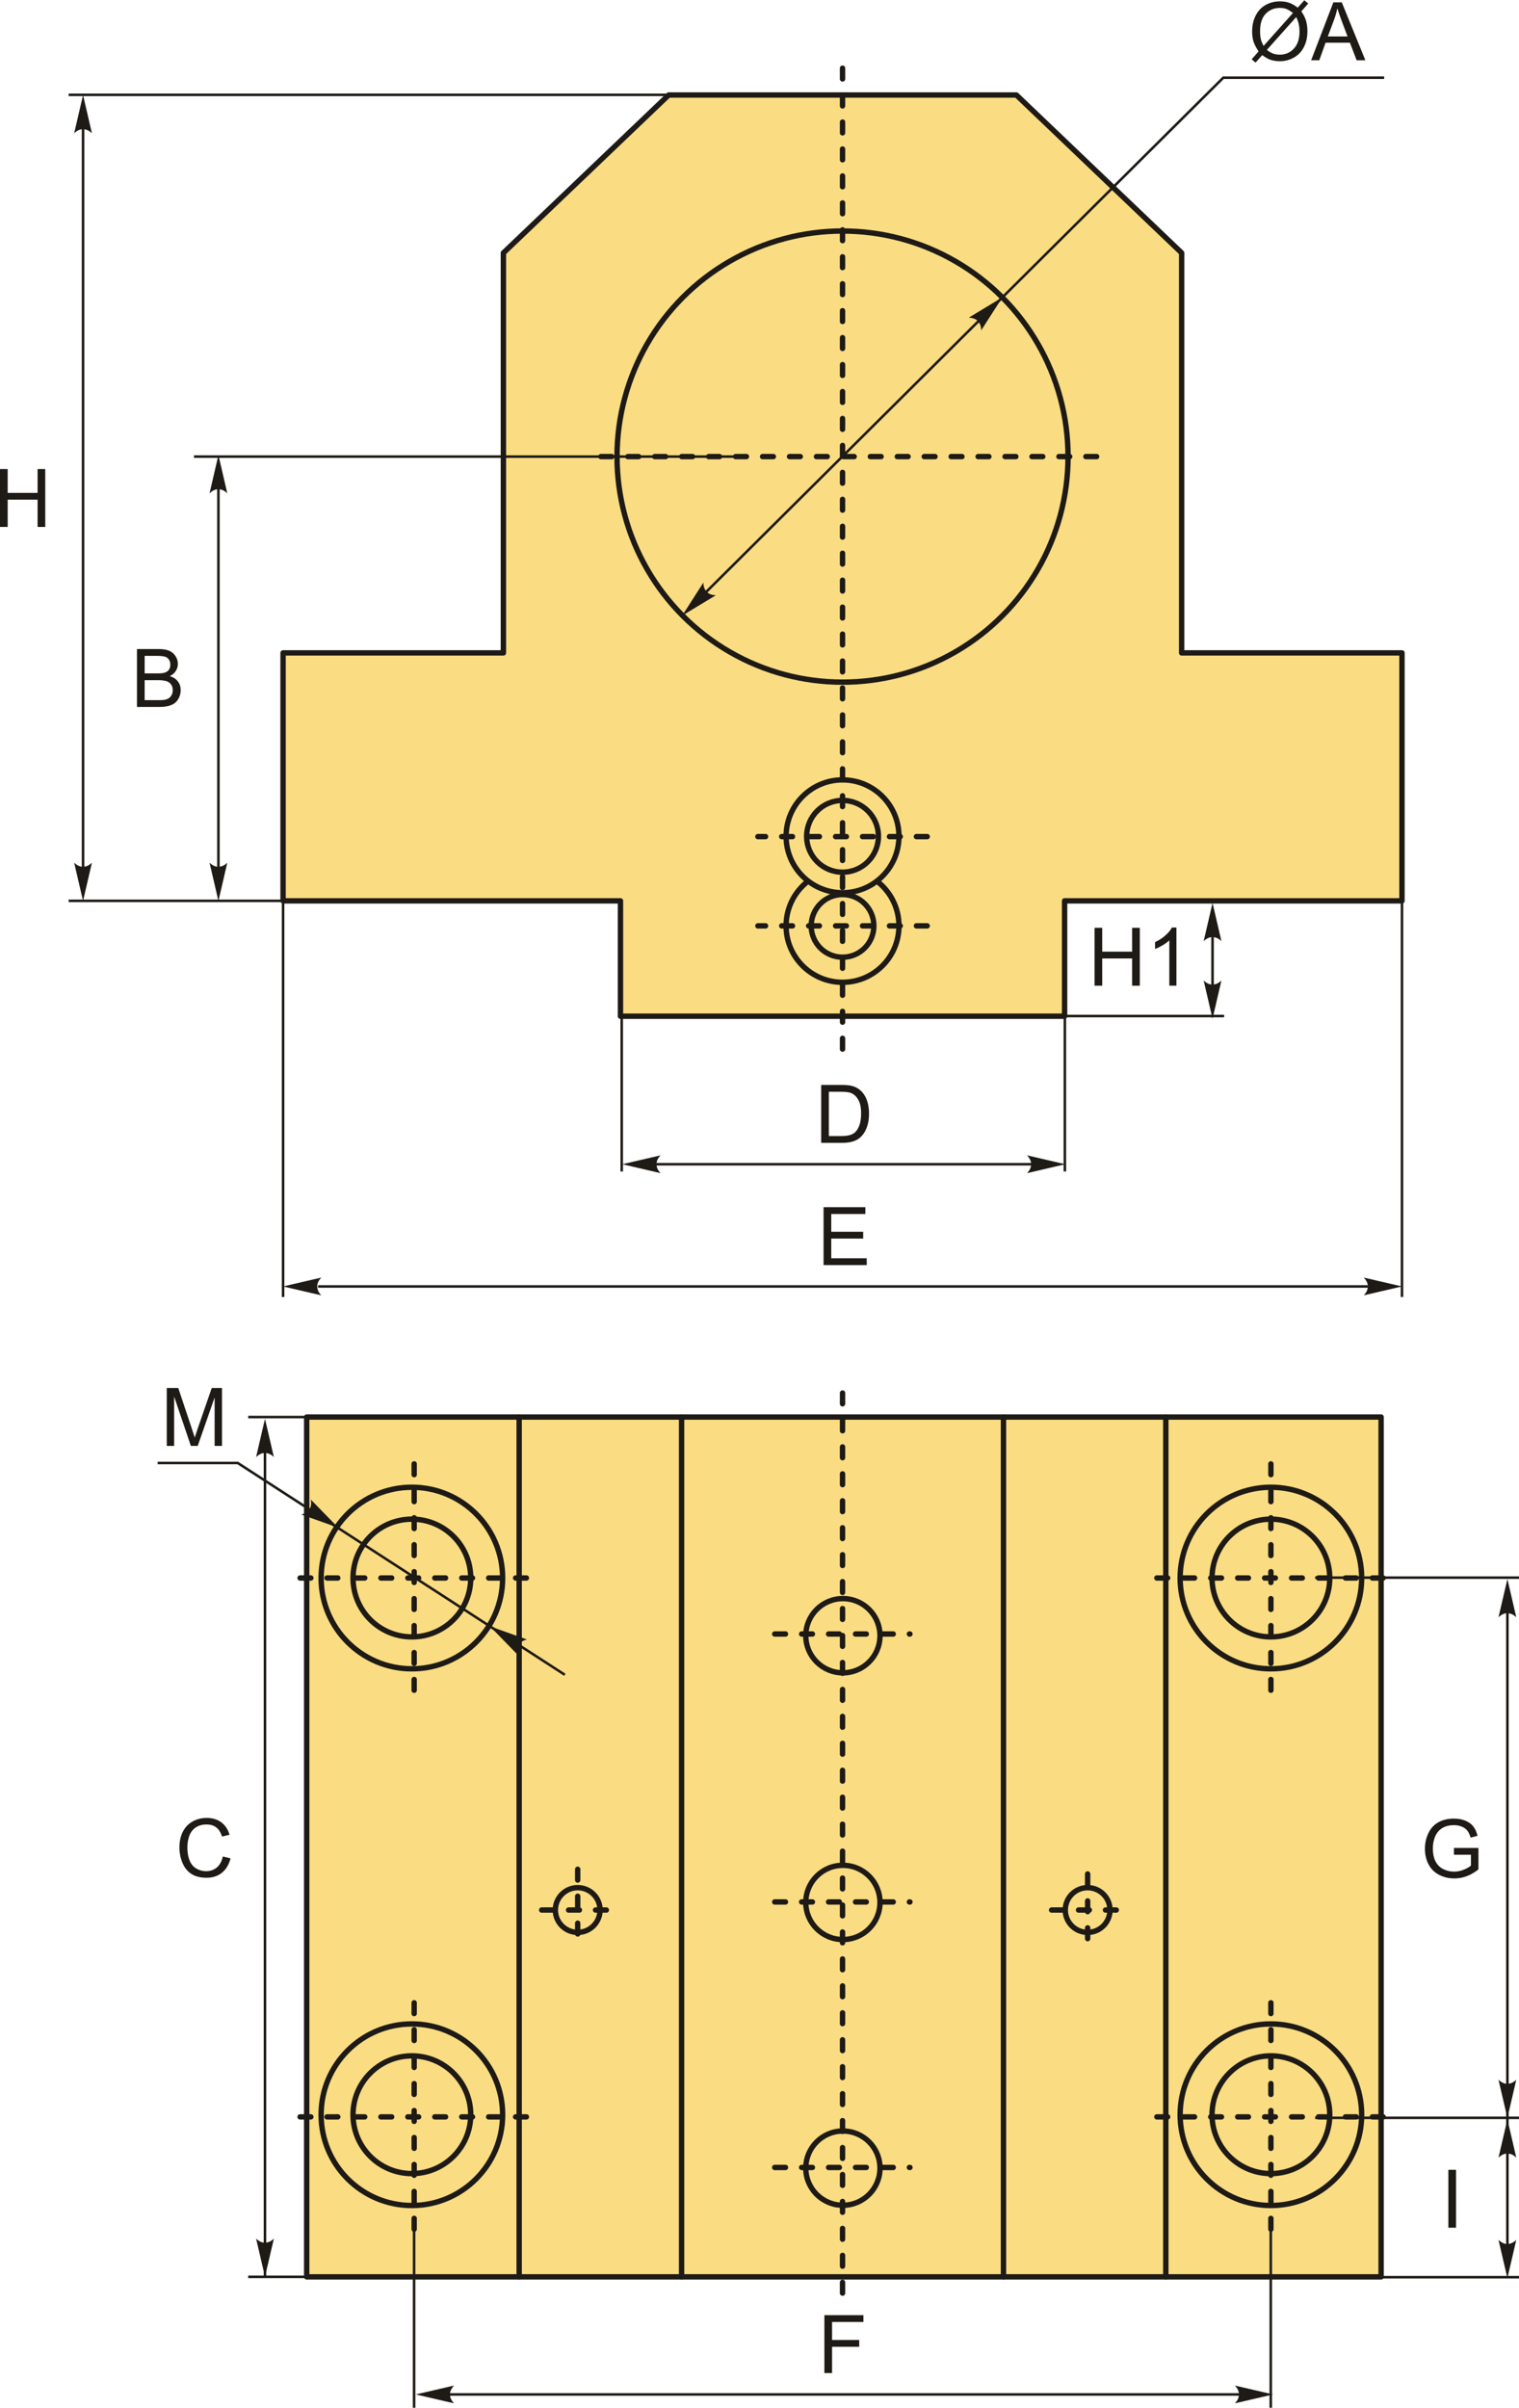<?xml version="1.0" encoding="UTF-8"?>
<!DOCTYPE svg PUBLIC "-//W3C//DTD SVG 1.1//EN" "http://www.w3.org/Graphics/SVG/1.1/DTD/svg11.dtd">
<!-- Creator: CorelDRAW 2018 (64-Bit) -->
<svg xmlns="http://www.w3.org/2000/svg" xml:space="preserve" width="1409px" height="2233px" version="1.1" style="shape-rendering:geometricPrecision; text-rendering:geometricPrecision; image-rendering:optimizeQuality; fill-rule:evenodd; clip-rule:evenodd"
viewBox="0 0 730.71 1157.8"
 xmlns:xlink="http://www.w3.org/1999/xlink">
 <defs>
  <style type="text/css">
   <![CDATA[
    .str2 {stroke:#1E1A16;stroke-width:1.22;stroke-miterlimit:22.926}
    .str0 {stroke:#1E1A16;stroke-width:2.59;stroke-linecap:round;stroke-linejoin:round;stroke-miterlimit:22.926}
    .str1 {stroke:#1E1A16;stroke-width:2.59;stroke-linecap:round;stroke-linejoin:round;stroke-miterlimit:22.926;stroke-dasharray:5.18 7.78}
    .fil3 {fill:none}
    .fil2 {fill:#FADC82}
    .fil0 {fill:#1E1A16;fill-rule:nonzero}
    .fil1 {fill:#1E1A16;fill-rule:nonzero}
   ]]>
  </style>
 </defs>
 <g id="Layer_x0020_1">
  <polygon class="fil0" points="696.73,1071.21 696.73,1043.37 700.43,1043.37 700.43,1071.21 "/>
  <path id="стрелка.cdr" class="fil1" d="M725.13 1095.46l-4.28 -18.37c1.32,1.21 2.79,2.01 4.27,1.95 1.58,-0.07 2.77,-0.57 4.28,-1.95l-4.27 18.37z"/>
  <rect class="fil2 str0" x="147.53" y="681.35" width="516.85" height="413.49"/>
  <path class="fil3 str0" d="M198.13 730.46c15.63,0 28.31,12.67 28.31,28.31 0,15.63 -12.68,28.31 -28.31,28.31 -15.64,0 -28.31,-12.68 -28.31,-28.31 0,-15.64 12.67,-28.31 28.31,-28.31zm0 -15.35c24.11,0 43.66,19.54 43.66,43.66 0,24.11 -19.55,43.66 -43.66,43.66 -24.11,0 -43.66,-19.55 -43.66,-43.66 0,-24.12 19.55,-43.66 43.66,-43.66z"/>
  <path class="fil3 str0" d="M198.13 988.56c15.63,0 28.31,12.68 28.31,28.31 0,15.64 -12.68,28.31 -28.31,28.31 -15.64,0 -28.31,-12.67 -28.31,-28.31 0,-15.63 12.67,-28.31 28.31,-28.31zm0 -15.35c24.11,0 43.66,19.55 43.66,43.66 0,24.12 -19.55,43.66 -43.66,43.66 -24.11,0 -43.66,-19.54 -43.66,-43.66 0,-24.11 19.55,-43.66 43.66,-43.66z"/>
  <path class="fil3 str0" d="M611.36 730.46c15.64,0 28.31,12.67 28.31,28.31 0,15.63 -12.67,28.31 -28.31,28.31 -15.63,0 -28.31,-12.68 -28.31,-28.31 0,-15.64 12.68,-28.31 28.31,-28.31zm0 -15.35c24.11,0 43.66,19.54 43.66,43.66 0,24.11 -19.55,43.66 -43.66,43.66 -24.11,0 -43.66,-19.55 -43.66,-43.66 0,-24.12 19.55,-43.66 43.66,-43.66z"/>
  <path class="fil3 str0" d="M611.36 988.56c15.64,0 28.31,12.68 28.31,28.31 0,15.64 -12.67,28.31 -28.31,28.31 -15.63,0 -28.31,-12.67 -28.31,-28.31 0,-15.63 12.68,-28.31 28.31,-28.31zm0 -15.35c24.11,0 43.66,19.55 43.66,43.66 0,24.12 -19.55,43.66 -43.66,43.66 -24.11,0 -43.66,-19.54 -43.66,-43.66 0,-24.11 19.55,-43.66 43.66,-43.66z"/>
  <circle class="fil3 str0" cx="405.47" cy="914.78" r="17.85"/>
  <circle class="fil3 str0" cx="405.47" cy="786.51" r="17.85"/>
  <circle class="fil3 str0" cx="405.47" cy="1042.56" r="17.85"/>
  <line class="fil3 str0" x1="249.74" y1="1094.84" x2="249.74" y2= "681.35" />
  <line class="fil3 str0" x1="327.88" y1="1094.84" x2="327.88" y2= "681.35" />
  <line class="fil3 str0" x1="482.72" y1="1094.84" x2="482.72" y2= "681.35" />
  <line class="fil3 str0" x1="560.81" y1="1094.84" x2="560.81" y2= "681.35" />
  <circle class="fil3 str0" cx="277.9" cy="918.43" r="10.75"/>
  <circle class="fil3 str0" cx="523.2" cy="918.43" r="10.75"/>
  <line class="fil3 str1" x1="405.3" y1="669.8" x2="405.3" y2= "1108.68" />
  <line class="fil3 str1" x1="372.67" y1="785.69" x2="437.72" y2= "785.69" />
  <line class="fil3 str1" x1="372.67" y1="914.55" x2="437.72" y2= "914.55" />
  <line class="fil3 str1" x1="372.67" y1="1042.23" x2="437.72" y2= "1042.23" />
  <path class="fil3 str1" d="M144.36 758.75l109.73 0m-54.86 -54.87l0 109.73"/>
  <path class="fil3 str1" d="M144.36 1017.91l109.73 0m-54.86 -54.87l0 109.73"/>
  <path class="fil3 str1" d="M556.5 758.75l109.73 0m-54.87 -54.87l0 109.73"/>
  <path class="fil3 str1" d="M556.5 1017.91l109.73 0m-54.87 -54.87l0 109.73"/>
  <path class="fil3 str1" d="M260.57 918.43l34.67 0m-17.34 -19.59l0 36.92"/>
  <path class="fil3 str1" d="M505.87 918.43l34.67 0m-17.33 -17.34l0 34.67"/>
  <path class="fil0" d="M395.03 549.49l0 -27.84 9.59 0c2.16,0 3.81,0.13 4.96,0.4 1.59,0.37 2.95,1.04 4.08,1.99 1.47,1.25 2.56,2.83 3.29,4.76 0.73,1.93 1.09,4.14 1.09,6.62 0,2.12 -0.24,3.99 -0.73,5.62 -0.5,1.63 -1.13,2.99 -1.9,4.06 -0.78,1.07 -1.62,1.91 -2.54,2.52 -0.92,0.61 -2.02,1.08 -3.32,1.4 -1.3,0.32 -2.79,0.47 -4.48,0.47l-10.04 0zm3.69 -3.26l5.94 0c1.83,0 3.27,-0.17 4.31,-0.52 1.05,-0.34 1.88,-0.82 2.5,-1.44 0.87,-0.88 1.55,-2.06 2.03,-3.53 0.49,-1.48 0.73,-3.27 0.73,-5.37 0,-2.92 -0.48,-5.16 -1.43,-6.73 -0.95,-1.57 -2.11,-2.62 -3.48,-3.15 -0.98,-0.38 -2.57,-0.57 -4.76,-0.57l-5.84 0 0 21.31z"/>
  <line class="fil3 str2" x1="299.08" y1="472.28" x2="299.08" y2= "563.26" />
  <line class="fil3 str2" x1="512.25" y1="472.28" x2="512.25" y2= "563.26" />
  <line class="fil3 str2" x1="306.09" y1="559.77" x2="504.99" y2= "559.77" />
  <path id="стрелка.cdr_0" class="fil1" d="M299.37 559.77l18.37 -4.27c-1.2,1.32 -2,2.79 -1.94,4.27 0.07,1.58 0.57,2.77 1.94,4.28l-18.37 -4.28z"/>
  <path id="стрелка.cdr_1" class="fil1" d="M512.45 559.77l-18.37 -4.27c1.2,1.32 2.01,2.79 1.95,4.27 -0.07,1.58 -0.57,2.77 -1.95,4.28l18.37 -4.28z"/>
  <path class="fil0" d="M624.27 3.56l3.18 -3.56 1.88 1.59 -3.34 3.74c1.08,1.62 1.81,3.04 2.19,4.25 0.5,1.6 0.75,3.39 0.75,5.36 0,2.85 -0.57,5.39 -1.72,7.62 -1.15,2.23 -2.77,3.9 -4.85,5.04 -2.08,1.15 -4.29,1.72 -6.63,1.72 -1.74,0 -3.32,-0.25 -4.73,-0.74 -1.09,-0.39 -2.36,-1.12 -3.82,-2.19l-3.2 3.59 -1.87 -1.6 3.35 -3.76c-1.25,-1.88 -2.08,-3.49 -2.49,-4.82 -0.42,-1.34 -0.63,-2.95 -0.63,-4.82 0,-2.86 0.57,-5.4 1.71,-7.63 1.14,-2.24 2.73,-3.93 4.79,-5.08 2.06,-1.15 4.35,-1.73 6.87,-1.73 1.69,0 3.18,0.23 4.45,0.68 1.28,0.45 2.64,1.22 4.11,2.34zm-2.3 2.57c-1.2,-0.94 -2.23,-1.58 -3.13,-1.92 -0.88,-0.35 -1.93,-0.52 -3.13,-0.52 -2.76,0 -5.05,0.94 -6.85,2.82 -1.81,1.88 -2.71,4.69 -2.71,8.42 0,1.46 0.14,2.77 0.41,3.91 0.2,0.85 0.63,1.89 1.27,3.13l14.14 -15.84zm1.56 1.96l-14.1 15.78c0.98,0.79 1.88,1.35 2.7,1.67 1.08,0.42 2.24,0.63 3.49,0.63 2.75,0 5.02,-0.98 6.81,-2.93 1.8,-1.95 2.69,-4.68 2.69,-8.19 0,-2.64 -0.53,-4.95 -1.59,-6.96z"/>
  <path id="1" class="fil0" d="M630.73 28.85l10.68 -27.84 4.05 0 11.34 27.84 -4.2 0 -3.22 -8.44 -11.72 0 -3.02 8.44 -3.91 0zm8.01 -11.43l9.49 0 -2.9 -7.72c-0.88,-2.35 -1.54,-4.28 -2,-5.81 -0.38,1.81 -0.89,3.59 -1.54,5.36l-3.05 8.17z"/>
  <line class="fil3 str2" x1="496.91" y1="488.5" x2="588.87" y2= "488.5" />
  <polygon class="fil0" points="526.53,473.91 526.53,446.07 530.22,446.07 530.22,457.54 544.61,457.54 544.61,446.07 548.3,446.07 548.3,473.91 544.61,473.91 544.61,460.81 530.22,460.81 530.22,473.91 "/>
  <path id="1" class="fil0" d="M565.92 473.91l-3.42 0 0 -21.79c-0.83,0.79 -1.91,1.58 -3.24,2.36 -1.34,0.79 -2.54,1.38 -3.61,1.77l0 -3.31c1.92,-0.89 3.59,-1.98 5.02,-3.27 1.43,-1.27 2.45,-2.51 3.05,-3.72l2.2 0 0 27.96z"/>
  <line class="fil3 str2" x1="583.29" y1="482.19" x2="583.29" y2= "437.27" />
  <path id="стрелка.cdr_2" class="fil1" d="M583.29 489.81l-4.27 -18.37c1.32,1.2 2.78,2 4.27,1.94 1.57,-0.06 2.76,-0.57 4.27,-1.94l-4.27 18.37z"/>
  <path id="стрелка.cdr_3" class="fil1" d="M583.29 434.11l-4.27 18.36c1.32,-1.2 2.78,-2 4.27,-1.94 1.57,0.07 2.76,0.57 4.27,1.94l-4.27 -18.36z"/>
  <polygon class="fil0" points="396.18,608.27 396.18,580.43 416.28,580.43 416.28,583.7 399.87,583.7 399.87,592.25 415.23,592.25 415.23,595.52 399.87,595.52 399.87,605 416.94,605 416.94,608.27 "/>
  <line class="fil3 str2" x1="153.01" y1="618.55" x2="658.07" y2= "618.55" />
  <path id="стрелка.cdr_4" class="fil1" d="M136.17 618.55l18.37 -4.27c-1.2,1.32 -2.01,2.79 -1.95,4.27 0.07,1.58 0.57,2.76 1.95,4.27l-18.37 -4.27z"/>
  <path id="стрелка.cdr_5" class="fil1" d="M674.42 618.55l-18.37 -4.27c1.2,1.32 2.01,2.79 1.95,4.27 -0.07,1.58 -0.57,2.76 -1.95,4.27l18.37 -4.27z"/>
  <line class="fil3 str2" x1="136.17" y1="415.93" x2="136.17" y2= "623.61" />
  <line class="fil3 str2" x1="674.42" y1="415.93" x2="674.42" y2= "623.61" />
  <path class="fil0" d="M65.89 339.86l0 -27.84 10.44 0c2.13,0 3.83,0.28 5.12,0.84 1.29,0.57 2.29,1.44 3.02,2.61 0.73,1.17 1.09,2.39 1.09,3.67 0,1.19 -0.32,2.31 -0.96,3.36 -0.65,1.05 -1.62,1.9 -2.92,2.55 1.68,0.49 2.98,1.33 3.88,2.52 0.91,1.19 1.36,2.6 1.36,4.22 0,1.3 -0.28,2.52 -0.83,3.64 -0.55,1.12 -1.23,1.98 -2.04,2.59 -0.81,0.6 -1.83,1.06 -3.04,1.37 -1.23,0.31 -2.73,0.47 -4.5,0.47l-10.62 0zm3.69 -16.14l6.02 0c1.63,0 2.81,-0.11 3.51,-0.32 0.94,-0.28 1.65,-0.74 2.12,-1.39 0.47,-0.65 0.71,-1.46 0.71,-2.44 0,-0.93 -0.22,-1.74 -0.66,-2.44 -0.44,-0.71 -1.08,-1.19 -1.9,-1.45 -0.82,-0.26 -2.24,-0.39 -4.23,-0.39l-5.57 0 0 8.43zm0 12.87l6.93 0c1.2,0 2.03,-0.04 2.52,-0.13 0.84,-0.15 1.55,-0.4 2.12,-0.76 0.57,-0.36 1.04,-0.88 1.41,-1.56 0.37,-0.68 0.55,-1.46 0.55,-2.35 0,-1.04 -0.26,-1.94 -0.8,-2.71 -0.53,-0.77 -1.27,-1.31 -2.22,-1.62 -0.94,-0.31 -2.3,-0.47 -4.07,-0.47l-6.44 0 0 9.6z"/>
  <line class="fil3 str2" x1="105.07" y1="424.8" x2="105.07" y2= "222.54" />
  <path id="стрелка.cdr_6" class="fil1" d="M105.07 433.15l-4.27 -18.37c1.32,1.2 2.79,2 4.27,1.94 1.58,-0.06 2.77,-0.57 4.27,-1.94l-4.27 18.37z"/>
  <path id="стрелка.cdr_7" class="fil1" d="M105.07 218.73l-4.27 18.37c1.32,-1.2 2.79,-2.01 4.27,-1.95 1.58,0.07 2.77,0.57 4.27,1.95l-4.27 -18.37z"/>
  <line class="fil3 str2" x1="138.82" y1="433.11" x2="33.03" y2= "433.11" />
  <line class="fil3 str2" x1="632.64" y1="1018.37" x2="730.71" y2= "1018.37" />
  <path class="fil0" d="M699.41 891.84l0 -3.27 11.79 0 0 10.32c-1.81,1.44 -3.68,2.53 -5.6,3.25 -1.93,0.73 -3.9,1.09 -5.93,1.09 -2.73,0 -5.21,-0.58 -7.45,-1.75 -2.23,-1.17 -3.92,-2.87 -5.05,-5.08 -1.14,-2.21 -1.71,-4.69 -1.71,-7.42 0,-2.71 0.56,-5.23 1.69,-7.59 1.14,-2.34 2.77,-4.08 4.89,-5.22 2.13,-1.14 4.58,-1.71 7.35,-1.71 2.01,0 3.83,0.32 5.46,0.98 1.62,0.65 2.9,1.56 3.82,2.72 0.93,1.17 1.62,2.69 2.1,4.56l-3.32 0.91c-0.42,-1.41 -0.94,-2.53 -1.56,-3.34 -0.62,-0.81 -1.5,-1.46 -2.65,-1.95 -1.15,-0.48 -2.43,-0.73 -3.83,-0.73 -1.68,0 -3.13,0.26 -4.36,0.77 -1.23,0.51 -2.21,1.19 -2.97,2.03 -0.75,0.83 -1.34,1.76 -1.75,2.75 -0.71,1.73 -1.06,3.6 -1.06,5.61 0,2.49 0.42,4.57 1.27,6.25 0.86,1.67 2.1,2.92 3.73,3.73 1.63,0.81 3.36,1.22 5.2,1.22 1.59,0 3.15,-0.32 4.66,-0.93 1.52,-0.62 2.67,-1.28 3.45,-1.98l0 -5.22 -8.17 0z"/>
  <line class="fil3 str2" x1="725.13" y1="1085.48" x2="725.13" y2= "766.06" />
  <path id="стрелка.cdr_8" class="fil1" d="M725.13 1018.44l-4.28 -18.37c1.32,1.2 2.79,2 4.27,1.94 1.58,-0.07 2.77,-0.57 4.28,-1.94l-4.27 18.37z"/>
  <path id="стрелка.cdr_9" class="fil1" d="M725.13 759.25l-4.28 18.37c1.32,-1.2 2.79,-2 4.27,-1.94 1.58,0.07 2.77,0.57 4.28,1.94l-4.27 -18.37z"/>
  <line class="fil3 str2" x1="632.64" y1="758.58" x2="730.71" y2= "758.58" />
  <line class="fil3 str2" x1="632.64" y1="1095" x2="730.71" y2= "1095" />
  <path id="стрелка.cdr_10" class="fil1" d="M725.13 1019.12l-4.28 18.37c1.32,-1.21 2.79,-2.01 4.27,-1.95 1.58,0.07 2.77,0.57 4.28,1.95l-4.27 -18.37z"/>
  <polygon class="fil0" points="396.57,1141.11 396.57,1113.27 415.35,1113.27 415.35,1116.54 400.26,1116.54 400.26,1125.21 413.32,1125.21 413.32,1128.47 400.26,1128.47 400.26,1141.11 "/>
  <line class="fil3 str2" x1="210.72" y1="1151.39" x2="603.99" y2= "1151.39" />
  <path id="стрелка.cdr_11" class="fil1" d="M200.03 1151.39l18.37 -4.27c-1.2,1.32 -2,2.79 -1.94,4.27 0.06,1.58 0.57,2.77 1.94,4.27l-18.37 -4.27z"/>
  <path id="стрелка.cdr_12" class="fil1" d="M612.42 1151.39l-18.37 -4.27c1.21,1.32 2.01,2.79 1.95,4.27 -0.07,1.58 -0.57,2.77 -1.95,4.27l18.37 -4.27z"/>
  <line class="fil3 str2" x1="199.2" y1="1072.77" x2="199.2" y2= "1157.8" />
  <line class="fil3 str2" x1="611.3" y1="1070.7" x2="611.3" y2= "1157.8" />
  <path class="fil0" d="M107.2 892.68l3.69 0.93c-0.77,3.02 -2.16,5.33 -4.16,6.91 -2,1.59 -4.45,2.39 -7.35,2.39 -2.99,0 -5.43,-0.61 -7.31,-1.84 -1.88,-1.21 -3.3,-2.98 -4.28,-5.3 -0.98,-2.32 -1.47,-4.8 -1.47,-7.46 0,-2.89 0.55,-5.42 1.66,-7.58 1.11,-2.15 2.68,-3.79 4.72,-4.92 2.04,-1.12 4.29,-1.67 6.74,-1.67 2.79,0 5.13,0.7 7.02,2.12 1.9,1.42 3.22,3.41 3.96,5.98l-3.61 0.85c-0.64,-2.02 -1.58,-3.5 -2.81,-4.42 -1.22,-0.92 -2.76,-1.38 -4.62,-1.38 -2.14,0 -3.92,0.51 -5.36,1.53 -1.43,1.03 -2.44,2.41 -3.02,4.13 -0.58,1.73 -0.87,3.51 -0.87,5.35 0,2.36 0.34,4.43 1.03,6.19 0.69,1.77 1.76,3.08 3.21,3.96 1.45,0.87 3.02,1.31 4.71,1.31 2.06,0 3.8,-0.6 5.22,-1.78 1.43,-1.2 2.39,-2.96 2.9,-5.3z"/>
  <line class="fil3 str2" x1="127.47" y1="1094.84" x2="127.47" y2= "692.2" />
  <path id="стрелка.cdr_13" class="fil1" d="M127.47 1094.84l-4.27 -18.37c1.32,1.21 2.78,2.01 4.27,1.95 1.57,-0.07 2.76,-0.57 4.27,-1.95l-4.27 18.37z"/>
  <polyline class="fil3 str2" points="271.7,805.3 114.37,703.45 75.84,703.45 "/>
  <path class="fil0" d="M80.23 695.22l0 -27.84 5.52 0 6.59 19.71c0.61,1.83 1.05,3.2 1.33,4.12 0.31,-1.01 0.81,-2.5 1.49,-4.47l6.7 -19.36 4.93 0 0 27.84 -3.54 0 0 -23.29 -8.13 23.29 -3.31 0 -8.04 -23.72 0 23.72 -3.54 0z"/>
  <path id="стрелка.cdr_14" class="fil1" d="M162.71 734.56l-13.17 -13.5c0.3,1.76 0.19,3.42 -0.66,4.64 -0.91,1.29 -1.97,2.02 -3.94,2.55l17.77 6.31z"/>
  <polygon class="fil2 str0" points="136.17,433.11 298.47,433.11 298.47,488.59 512.12,488.59 512.12,433.11 674.42,433.11 674.42,313.87 568.43,313.87 568.43,121.5 488.93,45.57 321.66,45.57 242.16,121.5 242.16,313.87 136.17,313.87 "/>
  <circle class="fil3 str0" cx="405.3" cy="219.46" r="108.48"/>
  <circle class="fil3 str0" cx="405.3" cy="402.07" r="17.26"/>
  <circle class="fil3 str0" cx="405.3" cy="445.14" r="15.07"/>
  <circle class="fil3 str0" cx="405.3" cy="402.07" r="27.14"/>
  <path class="fil3 str0" d="M422.72 424.33c5.94,4.98 9.72,12.45 9.72,20.81 0,14.99 -12.15,27.14 -27.14,27.14 -15,0 -27.15,-12.15 -27.15,-27.14 0,-8.54 3.94,-16.15 10.1,-21.13"/>
  <line class="fil3 str1" x1="405.3" y1="32.67" x2="405.3" y2= "507.25" />
  <line class="fil3 str1" x1="527.54" y1="219.46" x2="283.06" y2= "219.46" />
  <line class="fil3 str1" x1="446.02" y1="402.21" x2="364.58" y2= "402.21" />
  <line class="fil3 str1" x1="446.02" y1="445.14" x2="364.58" y2= "445.14" />
  <polyline class="fil3 str2" points="333.94,290.28 588.46,37.25 665.85,37.25 "/>
  <path id="стрелка.cdr_15" class="fil1" d="M482.19 142.87l-16.14 9.76c1.78,0.11 3.38,0.6 4.37,1.7 1.06,1.18 1.53,2.38 1.59,4.42l10.18 -15.88z"/>
  <path id="стрелка.cdr_16" class="fil1" d="M328.18 295.93l16.13 -9.76c-1.78,-0.11 -3.37,-0.59 -4.37,-1.7 -1.05,-1.17 -1.52,-2.38 -1.59,-4.42l-10.17 15.88z"/>
  <line class="fil3 str2" x1="355.38" y1="45.49" x2="33.03" y2= "45.49" />
  <polygon class="fil0" points="0,253.29 0,225.45 3.69,225.45 3.69,236.92 18.08,236.92 18.08,225.45 21.77,225.45 21.77,253.29 18.08,253.29 18.08,240.18 3.69,240.18 3.69,253.29 "/>
  <line class="fil3 str2" x1="39.95" y1="424.8" x2="39.95" y2= "57.25" />
  <path id="стрелка.cdr_17" class="fil1" d="M39.95 433.15l-4.27 -18.37c1.32,1.2 2.78,2 4.26,1.94 1.58,-0.06 2.77,-0.57 4.28,-1.94l-4.27 18.37z"/>
  <path id="стрелка.cdr_18" class="fil1" d="M39.95 45.58l-4.27 18.37c1.32,-1.2 2.78,-2 4.26,-1.94 1.58,0.06 2.77,0.57 4.28,1.94l-4.27 -18.37z"/>
  <line class="fil3 str2" x1="355.38" y1="219.46" x2="93.32" y2= "219.46" />
  <path id="стрелка.cdr_19" class="fil1" d="M235.7 782.01l13.17 13.51c-0.3,-1.76 -0.19,-3.43 0.66,-4.65 0.91,-1.29 1.97,-2.02 3.94,-2.55l-17.77 -6.31z"/>
  <line class="fil3 str2" x1="160.76" y1="1094.84" x2="119.4" y2= "1094.84" />
  <line class="fil3 str2" x1="160.76" y1="681.35" x2="119.4" y2= "681.35" />
  <path id="стрелка.cdr_20" class="fil1" d="M127.47 682.2l-4.27 18.37c1.32,-1.2 2.78,-2.01 4.27,-1.95 1.57,0.07 2.76,0.57 4.27,1.95l-4.27 -18.37z"/>
 </g>
</svg>

